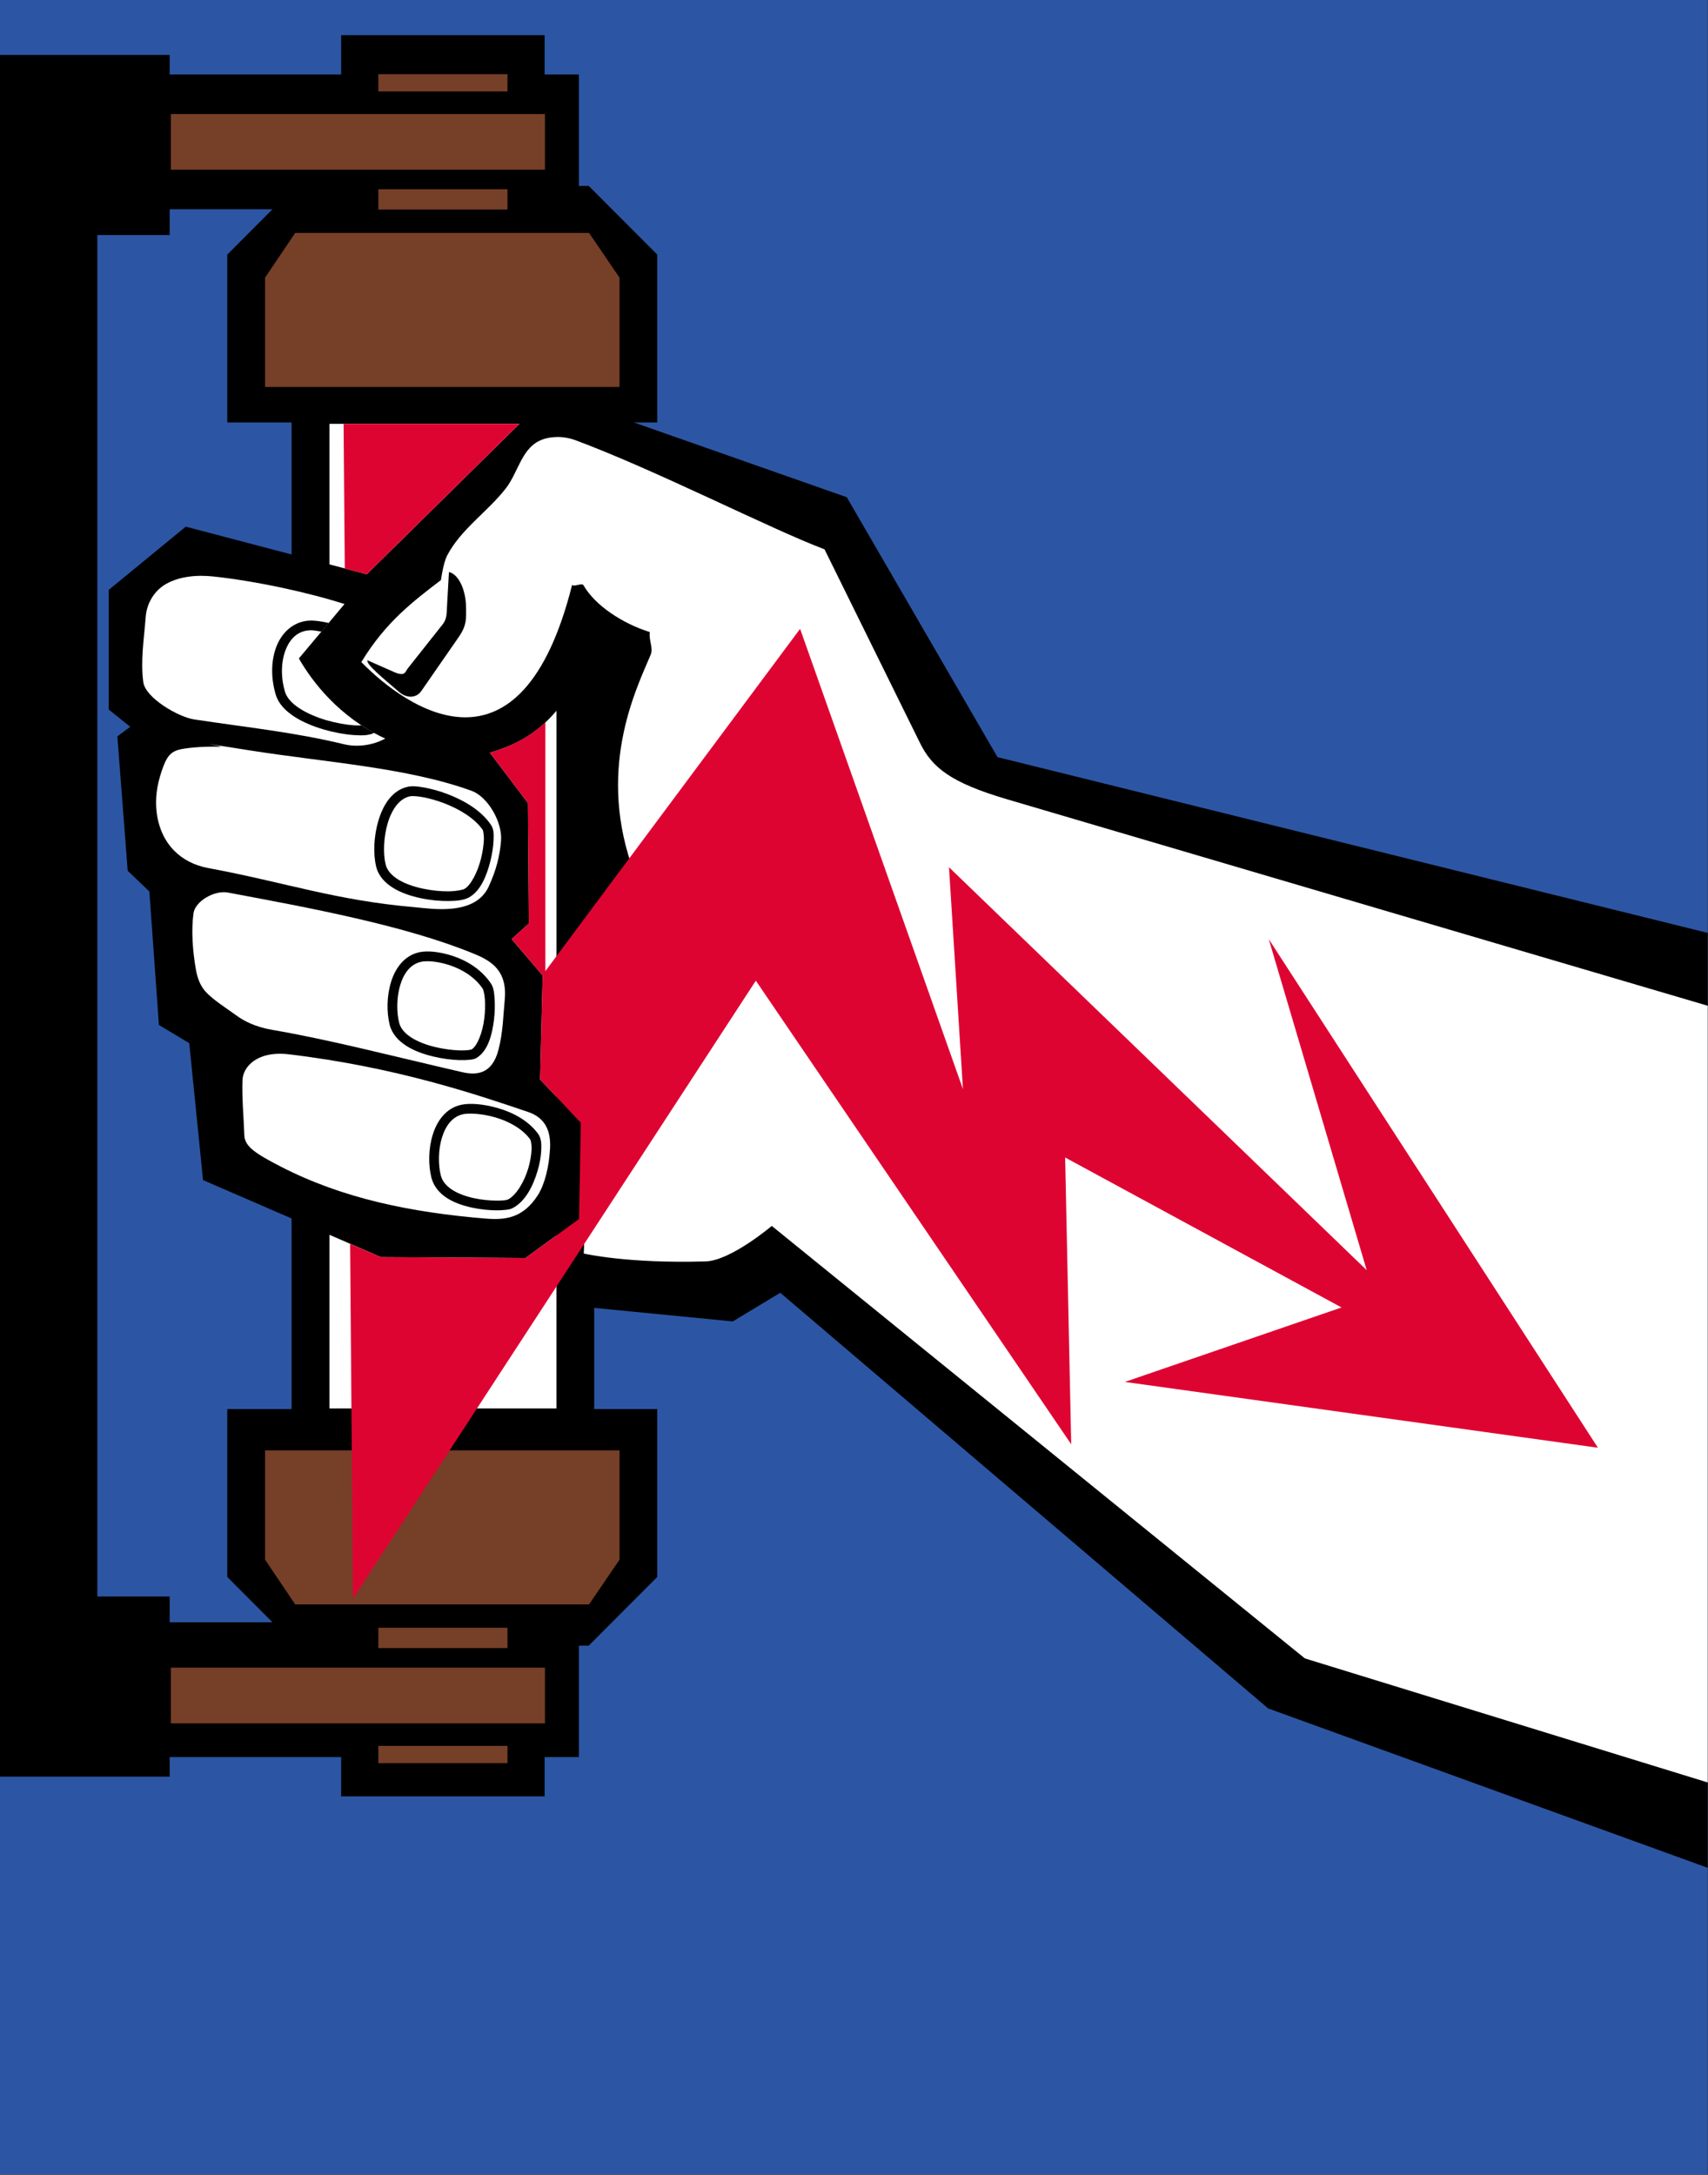 <?xml version="1.0"?>
<svg xmlns:rdf="http://www.w3.org/1999/02/22-rdf-syntax-ns#" xmlns="http://www.w3.org/2000/svg" xmlns:cc="http://creativecommons.org/ns#" xmlns:dc="http://purl.org/dc/elements/1.1/" id="svg2" viewBox="0 0 628.38 800" version="1.1">
 <rect x="0" y="0" width="628.38" height="800" fill="#333333" stroke="none"/>
 <g id="layer1" transform="translate(-409.71 -179.79)">
  <g id="g3870" transform="matrix(1.785 0 0 1.785 -321.69 -769.28)">
   <rect id="rect3063" rx="0" ry="0" height="448.14" width="352" y="531.65" x="409.71" fill="#2c56a4"/>
   <path id="rect3839" d="m480.06 538.94v8.094h-35.344v-4.031h-35v354.81h35v-4.031h35.344v8.094h41.938v-8.094h7.062v-22.969h2.031l14.125-14.156v-34.594h-13v-203.31h13v-34.594l-14.125-14.156h-2.031v-22.969h-7.062v-8.094h-41.938zm-35.344 35.875h21.188l-9.312 9.344v34.594h13.25v203.31h-13.25v34.594l9.312 9.344h-21.188v-5.312h-14.906v-280.56h14.906v-5.312z"/>
   <path id="path3862" d="m487.72 546.97v3.562h26.625v-3.562h-26.625zm-42.75 8.219v11.469h77.094v-11.469h-77.094zm42.75 15.5v4.188h26.625v-4.188h-26.625zm-17.125 9-6.219 9.219v22.531h73.062v-22.531l-6.281-9.219h-60.562zm-6.219 250.88v22.531l6.219 9.219h60.562l6.281-9.219v-22.531h-73.062zm23.344 36.562v4.188h26.625v-4.188h-26.625zm-42.75 8.219v11.469h77.094v-11.469h-77.094zm42.75 16.125v3.562h26.625v-3.562h-26.625z" fill="#763f27"/>
   <path id="path3891" d="m523.22 612.72-37.875 37.312-37.312-9.812-15.875 13.031v24.656l4.438 3.562-2.656 1.969 2.125 27.688 4.469 4.281 1.969 27.5 6.25 3.75 2.844 28.219 36.625 15.875 29.812 0.188 7.531 9.625 35.219 3.438 9.781-5.906 100.56 85.656 90.594 32.844v-192.66l-146.38-36.219-31.062-53.562-61.062-21.438z"/>
   <path id="rect3872" d="m477.66 619.03v28.969l7.688 2.031 31.469-31h-39.156zm46.781 59.125c-4.187 4.993-8.751 7.157-13.719 8.656l7.844 10.375 0.188 24.812-3.562 3.219 6.406 7.5-0.531 21.438 3.375 3.562v-79.562zm-46.781 108v35.781h46.781v-35.656l-6.406 4.656-29.812-0.188-10.562-4.594z" fill="#fff"/>
   <path id="path3049" d="m115.22 113.97c-1.365 0.02-2.699 0.31-3.844 0.938-3.399 1.863-4.19 6.529-6.562 9.594-3.762 4.859-9.28 8.428-12.125 13.875-0.803 1.538-1.281 5.062-1.281 5.062-5.685 4.358-11.377 8.613-16.406 16.906 9.412 9.594 32.899 26.042 43.438-15.906 0.439 0.451 2.037-0.477 2.344 0.062 2.387 4.199 8.153 7.946 13.688 9.656-0.286 1.629 0.766 3.246 0.156 4.688-3.086 7.295-11.373 23.972-3.25 45.25-21.774 28.501-8.094 26.172-10.531 78.125 0 0 8.798 2.1 25.125 1.625 5.157-0.15 13.625-7.312 13.625-7.312l109.88 89.125 83.031 25.562v-160.06l-144.42-42.55c-11.651-3.431-15.448-6.551-17.938-11.594l-19.68-39.91c-11.226-4.248-34.716-16.302-51.281-22.469-1.223-0.455-2.604-0.708-3.969-0.688z" transform="translate(409.22 507.79)" fill="#fff"/>
   <path id="path3051" d="m76.267 159.97 5.43 2.399c2.377 1.05 2.329-0.031 2.904-0.758l7.197-9.091c0.883-1.116 0.788-2.35 0.884-4.041l0.379-6.692c1.881 0.401 3.561 3.482 3.535 7.702-0.011 1.846 0.168 3.254-1.515 5.682l-7.702 11.112c-1.118 1.612-3.117 1.474-4.546 0.253-3.209-2.745-6.917-5.763-6.566-6.566z" transform="translate(409.22 507.79)"/>
   <path id="path3053" d="m42 142.56c-2.488 0.011-5.032 0.448-7.156 1.625-2.436 1.349-4.062 3.96-4.281 6.812-0.363 4.721-1.088 9.01-0.5 13.469 0.43 3.259 7.218 7.196 10.469 7.688 11.397 1.724 20.559 2.624 30.938 5.125 2.7 0.651 5.952 0.211 8.469-1.188-0.167-0.074-0.336-0.14-0.5-0.219-9.036-4.34-14.477-11.34-17.314-16.28l9.406-11.21c-7.228-2.332-18.185-4.747-27.094-5.688-0.805-0.085-1.608-0.129-2.438-0.125z" transform="translate(409.22 507.79)" fill="#fff"/>
   <path id="path3055" d="m52.023 178.54c-15.299-2.413-4.195-0.699-6.314-0.758-2.614-0.072-5.84 0.108-7.829 0.505-2.276 0.454-3.044 1.585-4.041 4.546-0.963 2.862-1.393 5.724-1.01 8.586 0.876 6.558 5.113 10.341 10.607 11.364 16.133 3.005 26.174 6.659 42.679 8.081 3.342 0.288 12.361 1.848 15.152-4.293 1.582-3.482 2.252-6.229 2.525-9.344 0.34-3.875-2.713-9.139-6.061-10.354-13.229-4.803-30-5.856-45.709-8.334z" transform="translate(409.22 507.79)" fill="#fff"/>
   <path id="path3057" d="m47.477 207.83c-2.745-0.512-6.727 1.776-7.071 4.293-0.475 3.475-0.181 7.755 0.505 11.617 0.292 1.643 0.855 3.271 2.02 4.546 1.527 1.671 4.132 3.285 6.566 5.051 1.167 0.847 3.541 2.172 7.071 2.778 11.864 2.037 24.08 5.237 39.143 8.713 2.937 0.678 6.253 0.563 7.576-4.672 0.951-3.762 0.944-6.918 1.263-10.102 0.612-6.128-2.747-8.128-6.314-9.596-14.131-5.819-33.811-9.462-50.76-12.627z" transform="translate(409.22 507.79)" fill="#fff"/>
   <path id="path3059" d="m60.104 241.17c-6.601-0.789-9.494 2.588-9.596 5.303-0.137 3.641 0.232 7.376 0.379 11.364 0.087 2.357 2.325 3.791 7.45 6.44 12.855 6.644 27.039 9.475 42.174 10.733 3.958 0.329 7.729 0.063 10.859-4.798 1.42-2.206 2.317-5.824 2.525-9.596 0.199-3.608-0.933-6.356-4.546-7.576-10.376-3.506-26.963-9.205-49.245-11.869z" transform="translate(409.22 507.79)" fill="#fff"/>
   <path id="path3061" style="block-progression:tb;text-indent:0;color:#000000;text-transform:none" d="m508.12 759.23c-1.288-0.109-2.423-0.056-3.281 0.125-3.134 0.659-5.012 3.28-5.906 6.188-0.895 2.908-0.918 6.186-0.281 8.781 0.455 1.853 1.697 3.265 3.219 4.25 1.522 0.985 3.333 1.578 5.125 1.969 1.792 0.391 3.572 0.556 5.031 0.562 0.73 0.003 1.39-0.027 1.938-0.094 0.547-0.067 0.969-0.121 1.406-0.344 2.635-1.341 4.233-4.54 5.156-7.625 0.462-1.542 0.726-3.074 0.781-4.406 0.055-1.332-0.015-2.442-0.688-3.344-2.06-2.765-5.237-4.376-8.25-5.25-1.506-0.437-2.962-0.704-4.25-0.812zm-0.219 2c1.159 0.093 2.537 0.321 3.906 0.719 2.739 0.795 5.536 2.272 7.219 4.531 0.093 0.125 0.328 0.974 0.281 2.094-0.046 1.12-0.269 2.509-0.688 3.906-0.836 2.794-2.483 5.538-4.188 6.406 0.024-0.012-0.283 0.103-0.719 0.156-0.436 0.053-1.027 0.066-1.688 0.062-1.321-0.006-2.963-0.144-4.594-0.5s-3.24-0.923-4.469-1.719c-1.229-0.796-2.065-1.768-2.375-3.031-0.539-2.195-0.517-5.226 0.25-7.719 0.767-2.493 2.152-4.369 4.406-4.844 0.539-0.113 1.497-0.155 2.656-0.062z"/>
   <path id="path3831" style="block-progression:tb;text-indent:0;color:#000000;text-transform:none" d="m499.25 727.84c-1.176-0.128-2.19-0.093-2.969 0.062-3.145 0.629-5.045 3.241-5.938 6.156-0.893 2.915-0.919 6.217-0.281 8.812 0.461 1.879 1.812 3.307 3.438 4.344 1.626 1.037 3.568 1.725 5.5 2.188s3.841 0.7 5.406 0.75c0.782 0.025 1.48 0.001 2.062-0.062 0.583-0.063 1.036-0.098 1.531-0.406 2.332-1.452 3.178-4.742 3.562-7.844 0.192-1.551 0.215-3.086 0.125-4.375-0.09-1.289-0.202-2.276-0.75-3.094-1.991-2.971-4.988-4.713-7.781-5.656-1.397-0.472-2.73-0.747-3.906-0.875zm-0.25 2c1.038 0.108 2.252 0.36 3.5 0.781 2.496 0.843 5.108 2.379 6.781 4.875 0.051 0.076 0.327 0.988 0.406 2.125 0.08 1.137 0.051 2.547-0.125 3.969-0.353 2.844-1.408 5.618-2.625 6.375 0.102-0.064-0.235 0.076-0.688 0.125s-1.071 0.085-1.781 0.062c-1.421-0.045-3.216-0.26-5-0.688s-3.556-1.077-4.906-1.938c-1.35-0.861-2.259-1.887-2.562-3.125-0.539-2.194-0.516-5.25 0.25-7.75s2.152-4.331 4.406-4.781c0.447-0.089 1.306-0.139 2.344-0.031z"/>
   <path id="path3833" style="block-progression:tb;text-indent:0;color:#000000;text-transform:none" d="m493.88 693.81c-3.229 0.645-5.146 3.669-6.125 6.938-0.979 3.268-1.118 6.919-0.469 9.562 0.462 1.882 1.809 3.315 3.469 4.344 1.66 1.029 3.663 1.694 5.688 2.125 2.025 0.43 4.067 0.619 5.812 0.594 1.745-0.025 3.135-0.19 4.156-0.75 2.372-1.3 3.641-4.44 4.406-7.469 0.382-1.515 0.605-3.032 0.656-4.312 0.052-1.281 0.062-2.271-0.531-3.156-2.026-3.023-5.578-5.059-8.938-6.344-1.68-0.642-3.321-1.083-4.719-1.344-1.398-0.261-2.508-0.367-3.406-0.188zm0.406 1.969c0.327-0.065 1.359-0.049 2.625 0.188 1.266 0.236 2.81 0.652 4.375 1.25 3.13 1.196 6.361 3.118 8 5.562 0.005 0.008 0.232 0.894 0.188 2-0.045 1.106-0.243 2.486-0.594 3.875-0.701 2.778-2.112 5.51-3.406 6.219-0.333 0.182-1.634 0.477-3.219 0.5-1.584 0.023-3.51-0.166-5.375-0.562s-3.688-1.023-5.062-1.875c-1.375-0.852-2.291-1.89-2.594-3.125-0.527-2.147-0.432-5.596 0.438-8.5s2.454-5.098 4.625-5.531z"/>
   <path id="path3835" style="block-progression:tb;text-indent:0;color:#000000;text-transform:none" d="m64.656 151.78c-3.342 0.023-5.853 2.203-7.062 5.125s-1.298 6.623-0.219 10.188c0.563 1.859 2.013 3.313 3.781 4.469 1.769 1.155 3.911 2.027 6.062 2.656 2.152 0.629 4.316 1.025 6.156 1.156 1.773 0.126 3.159 0.107 4.25-0.438-0.903-0.495-1.768-1.02-2.594-1.562-0.462 0.023-0.968 0.04-1.531 0-1.675-0.119-3.706-0.474-5.719-1.062-2.012-0.588-3.998-1.436-5.531-2.438s-2.602-2.163-2.969-3.375c-0.956-3.158-0.804-6.449 0.188-8.844 0.991-2.395 2.668-3.857 5.188-3.875 0.367-0.003 1.166 0.108 2.125 0.281l1.5-1.781c-1.526-0.341-2.808-0.506-3.625-0.5z" transform="translate(409.22 507.79)"/>
   <path id="path3895" d="m480.56 619.03 0.25 29.812 4.531 1.188 31.469-31h-36.25zm94.094 42.25-52.5 70.531v-51.281c-3.552 3.338-7.351 5.048-11.438 6.281l7.844 10.375 0.188 24.812-3.562 3.219 6.406 7.5-0.531 21.438 8.406 8.906-0.375 19.844-11.062 8.031-29.812-0.188-6.312-2.719 0.594 73.094 83.031-127.34 65 95.531-1.25-59.094 56.969 30.906-44.656 15.344 97.5 13.562-67.844-104.81 20.188 68.219-86.094-83.031 2.875 45.719-33.562-94.844z" fill="#de0432"/>
  </g>
 </g>
</svg>
